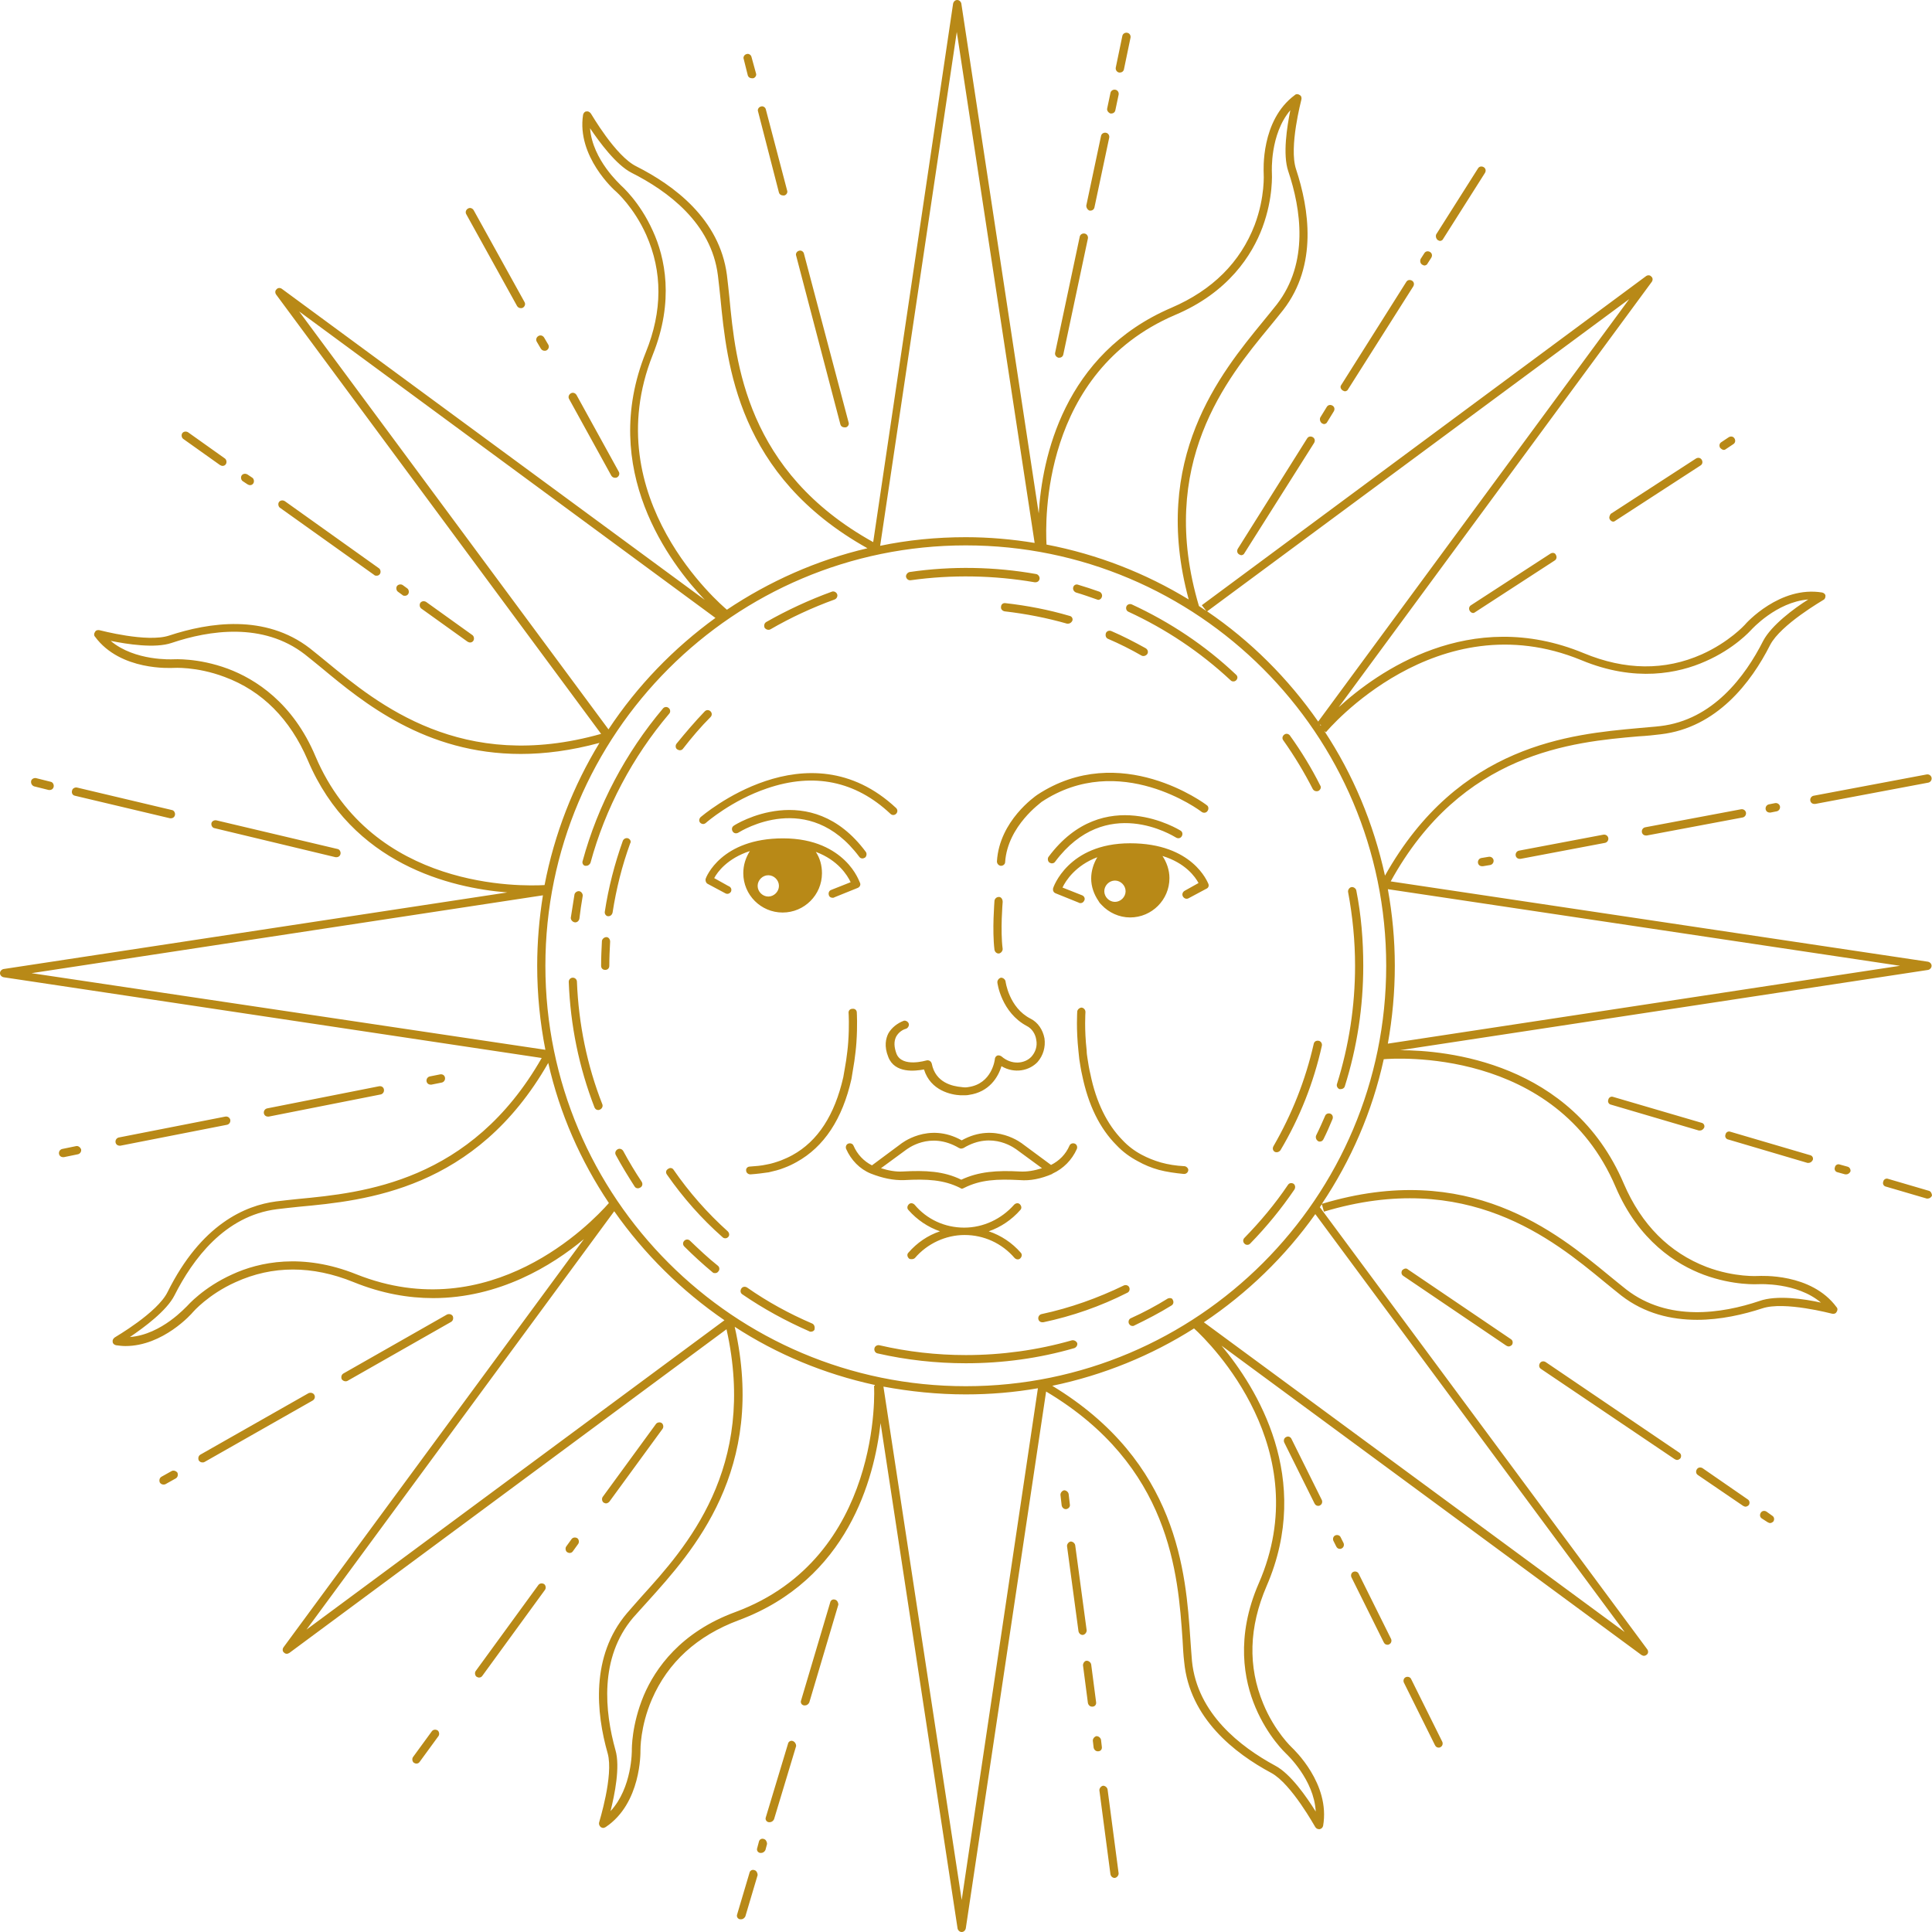 <?xml version="1.0" encoding="UTF-8" standalone="no"?><svg xmlns="http://www.w3.org/2000/svg" xmlns:xlink="http://www.w3.org/1999/xlink" fill="#000000" height="471.5" preserveAspectRatio="xMidYMid meet" version="1" viewBox="0.0 0.0 471.5 471.5" width="471.5" zoomAndPan="magnify"><g id="change1_1"><path d="M326.3,264.5c2.9-9.3,4.4-18.9,4.4-28.8c0-6.1-0.6-12.1-1.7-18c-0.1-0.5,0.3-1.1,0.8-1.2 c0.5-0.1,1.1,0.3,1.2,0.8c1.2,6,1.7,12.2,1.7,18.4c0,10-1.5,19.9-4.5,29.4c-0.1,0.4-0.5,0.7-1,0.7c-0.1,0-0.2,0-0.3,0 C326.4,265.6,326.1,265,326.3,264.5z M320.4,192.6c0.2,0.3,0.5,0.5,0.9,0.5c0.2,0,0.3,0,0.5-0.1c0.5-0.3,0.7-0.9,0.4-1.3 c-2.1-4.2-4.6-8.3-7.4-12.2c-0.3-0.4-0.9-0.6-1.4-0.2c-0.4,0.3-0.6,0.9-0.2,1.4C315.9,184.5,318.3,188.5,320.4,192.6z M276.2,147.5 c-0.5-0.2-1.1,0-1.3,0.5c-0.2,0.5,0,1.1,0.5,1.3c9.1,4.2,17.5,9.8,24.9,16.7c0.2,0.2,0.4,0.3,0.7,0.3c0.3,0,0.5-0.1,0.7-0.3 c0.4-0.4,0.4-1-0.1-1.4C294.1,157.5,285.5,151.8,276.2,147.5z M262.6,144.6c1.7,0.5,3.4,1.1,5.1,1.7c0.1,0,0.2,0.1,0.3,0.1 c0.4,0,0.8-0.3,0.9-0.7c0.2-0.5-0.1-1.1-0.6-1.3c-1.7-0.6-3.5-1.2-5.2-1.7c-0.5-0.2-1.1,0.1-1.2,0.7 C261.8,143.9,262.1,144.4,262.6,144.6z M222.3,141.6c10-1.4,20.3-1.2,30.2,0.5c0.1,0,0.1,0,0.2,0c0.5,0,0.9-0.3,1-0.8 c0.1-0.5-0.3-1.1-0.8-1.2c-10.1-1.8-20.7-2-30.9-0.5c-0.5,0.1-0.9,0.6-0.9,1.1C221.2,141.3,221.7,141.7,222.3,141.6z M187.5,153.7 c0.2,0,0.3,0,0.5-0.1c5-2.9,10.2-5.3,15.7-7.3c0.5-0.2,0.8-0.8,0.6-1.3c-0.2-0.5-0.8-0.8-1.3-0.6c-5.5,2-10.9,4.5-16,7.4 c-0.5,0.3-0.6,0.9-0.4,1.4C186.8,153.5,187.2,153.7,187.5,153.7z M142.8,211.3c0.1,0,0.2,0,0.3,0c0.4,0,0.8-0.3,1-0.7 c3.6-13.3,10.3-25.9,19.2-36.4c0.4-0.4,0.3-1.1-0.1-1.4c-0.4-0.4-1.1-0.3-1.4,0.1c-9.1,10.8-15.9,23.6-19.6,37.2 C142,210.6,142.3,211.2,142.8,211.3z M140.3,225.1c0,0,0.1,0,0.1,0c0.5,0,0.9-0.4,1-0.9c0.2-1.8,0.5-3.7,0.8-5.5 c0.1-0.5-0.3-1.1-0.8-1.2c-0.5-0.1-1.1,0.3-1.2,0.8c-0.3,1.9-0.6,3.8-0.9,5.7C139.3,224.5,139.7,225,140.3,225.1z M140.8,239.6 c0-0.6-0.5-1-1-1c-0.6,0-1,0.5-1,1c0.4,10.6,2.5,20.9,6.3,30.7c0.2,0.4,0.5,0.6,0.9,0.6c0.1,0,0.2,0,0.4-0.1 c0.5-0.2,0.8-0.8,0.6-1.3C143.3,260.1,141.2,249.9,140.8,239.6z M152.1,280.9c-0.3-0.5-0.9-0.7-1.4-0.4c-0.5,0.3-0.7,0.9-0.4,1.4 c1.4,2.6,3,5.2,4.6,7.7c0.2,0.3,0.5,0.4,0.8,0.4c0.2,0,0.4-0.1,0.6-0.2c0.5-0.3,0.6-0.9,0.3-1.4C155,286,153.5,283.5,152.1,280.9z M168.4,302.8c-0.4-0.4-1-0.4-1.4,0s-0.4,1,0,1.4c2.2,2.2,4.5,4.3,6.9,6.3c0.2,0.2,0.4,0.2,0.6,0.2c0.3,0,0.6-0.1,0.8-0.4 c0.4-0.4,0.3-1.1-0.1-1.4C172.8,307,170.6,304.9,168.4,302.8z M198.2,323c-5.6-2.4-10.9-5.3-15.9-8.8c-0.5-0.3-1.1-0.2-1.4,0.3 c-0.3,0.5-0.2,1.1,0.3,1.4c5.1,3.5,10.6,6.5,16.3,9c0.1,0.1,0.3,0.1,0.4,0.1c0.4,0,0.8-0.2,0.9-0.6 C198.9,323.8,198.7,323.2,198.2,323z M261.6,327.1c-8.4,2.4-17.1,3.6-25.9,3.6c-7.1,0-14.2-0.8-21.1-2.4c-0.5-0.1-1.1,0.2-1.2,0.8 c-0.1,0.5,0.2,1.1,0.8,1.2c7,1.6,14.3,2.4,21.5,2.4c9,0,17.9-1.2,26.5-3.7c0.5-0.2,0.8-0.7,0.7-1.2 C262.7,327.3,262.1,327,261.6,327.1z M285,316.9c-2.9,1.8-5.9,3.4-9,4.8c-0.5,0.2-0.7,0.8-0.5,1.3c0.2,0.4,0.5,0.6,0.9,0.6 c0.1,0,0.3,0,0.4-0.1c3.1-1.5,6.2-3.1,9.1-4.9c0.5-0.3,0.6-0.9,0.3-1.4C286.1,316.8,285.5,316.7,285,316.9z M315.7,288.9 c-0.5-0.3-1.1-0.2-1.4,0.3c-3.1,4.6-6.7,8.9-10.6,12.9c-0.4,0.4-0.4,1,0,1.4c0.2,0.2,0.4,0.3,0.7,0.3c0.3,0,0.5-0.1,0.7-0.3 c4-4.1,7.6-8.5,10.8-13.2C316.2,289.8,316.1,289.2,315.7,288.9z M321.7,278.5c0.1,0.1,0.3,0.1,0.4,0.1c0.4,0,0.7-0.2,0.9-0.6 c0.8-1.6,1.5-3.2,2.2-4.9c0.2-0.5,0-1.1-0.5-1.3c-0.5-0.2-1.1,0-1.3,0.5c-0.7,1.6-1.4,3.2-2.2,4.8 C321,277.6,321.2,278.2,321.7,278.5z M270.4,155.9c2.8,1.2,5.6,2.6,8.2,4.1c0.2,0.1,0.3,0.1,0.5,0.1c0.3,0,0.7-0.2,0.9-0.5 c0.3-0.5,0.1-1.1-0.4-1.4c-2.7-1.5-5.6-3-8.4-4.2c-0.5-0.2-1.1,0-1.3,0.5C269.7,155.1,269.9,155.7,270.4,155.9z M244.3,148.1 c-0.1,0.5,0.3,1,0.9,1.1c5.2,0.6,10.3,1.6,15.2,3c0.1,0,0.2,0,0.3,0c0.4,0,0.8-0.3,1-0.7c0.2-0.5-0.1-1.1-0.7-1.2 c-5.1-1.5-10.3-2.5-15.6-3.1C244.8,147.1,244.3,147.5,244.3,148.1z M165.9,183.1c0.3,0,0.6-0.1,0.8-0.4c2.1-2.7,4.3-5.3,6.7-7.7 c0.4-0.4,0.4-1,0-1.4c-0.4-0.4-1-0.4-1.4,0c-2.4,2.5-4.7,5.2-6.9,7.9c-0.3,0.4-0.3,1.1,0.2,1.4C165.5,183,165.7,183.1,165.9,183.1z M153.3,204.6c-0.5-0.2-1.1,0.1-1.3,0.6c-2,5.6-3.5,11.4-4.4,17.3c-0.1,0.5,0.3,1.1,0.8,1.1c0,0,0.1,0,0.1,0c0.5,0,0.9-0.4,1-0.9 c0.9-5.8,2.3-11.4,4.3-16.9C154.1,205.4,153.8,204.8,153.3,204.6z M148,228.7c-0.5,0-1,0.4-1.1,0.9c-0.1,2-0.2,4-0.2,6.1 c0,0.6,0.4,1,1,1s1-0.4,1-1c0-2,0.1-4,0.2-5.9C148.9,229.2,148.5,228.7,148,228.7z M164.4,285.5c-0.3-0.5-0.9-0.6-1.4-0.2 c-0.5,0.3-0.6,0.9-0.2,1.4c3.9,5.6,8.4,10.7,13.5,15.2c0.2,0.2,0.4,0.3,0.7,0.3c0.3,0,0.5-0.1,0.7-0.3c0.4-0.4,0.3-1-0.1-1.4 C172.6,296,168.2,291,164.4,285.5z M275.6,314.2c-0.2-0.5-0.8-0.7-1.3-0.5c-6.4,3.1-13.1,5.5-20.1,7c-0.5,0.1-0.9,0.6-0.8,1.2 c0.1,0.5,0.5,0.8,1,0.8c0.1,0,0.1,0,0.2,0c7.1-1.5,14-3.9,20.5-7.2C275.6,315.3,275.8,314.7,275.6,314.2z M311.1,281.1 c0.2,0.1,0.3,0.1,0.5,0.1c0.3,0,0.7-0.2,0.9-0.5c4.7-7.9,8.1-16.5,10.1-25.5c0.1-0.5-0.2-1.1-0.8-1.2s-1.1,0.2-1.2,0.8 c-2,8.8-5.3,17.1-9.8,24.9C310.5,280.2,310.6,280.8,311.1,281.1z M448.2,319c0.3,0.3,0.3,0.8,0,1.2c-0.2,0.4-0.7,0.5-1.1,0.4 c-0.1,0-11.6-3.1-17-1.3c-4.6,1.5-10.2,2.8-15.9,2.8c-6.3,0-12.8-1.5-18.5-5.9c-1.3-1-2.7-2.2-4.2-3.4 c-12.5-10.3-33.5-27.6-68.4-17.1l-0.5-1.8c-0.2,0.2-0.3,0.5-0.5,0.7L402,402.5c0.3,0.4,0.3,1-0.1,1.3c-0.2,0.2-0.5,0.3-0.7,0.3 c-0.2,0-0.4-0.1-0.6-0.2l-102.5-75.5c8.6,10.3,22.4,32.4,11,58.7c-4.3,10-4.6,19.6-0.8,28.7c2.8,6.8,7,10.7,7,10.7 c0.4,0.4,9.4,8.8,7.6,19.1c-0.1,0.4-0.4,0.7-0.8,0.8c-0.1,0-0.1,0-0.2,0c-0.4,0-0.7-0.2-0.9-0.5c-0.1-0.1-5.8-10.5-10.7-13.2 c-9-4.8-20-13.4-21.3-27.1c-0.2-1.6-0.3-3.5-0.4-5.4c-1.1-16-2.9-42.5-33.3-60.6l-19.6,131c-0.1,0.5-0.5,0.9-1,0.9c0,0,0,0,0,0 c-0.5,0-0.9-0.4-1-0.8l-18.8-123.4c-1.5,13.5-8,38.2-34.6,48.1c-10.2,3.8-17.3,10.3-21.2,19.3c-2.9,6.7-2.8,12.4-2.8,12.5 c0,0.5,0.2,12.9-8.5,18.7c-0.2,0.1-0.4,0.2-0.6,0.2c-0.2,0-0.4-0.1-0.6-0.2c-0.3-0.3-0.5-0.7-0.4-1.1c0-0.1,3.6-11.5,2.1-16.9 c-2.8-9.8-4.2-23.7,4.7-34.2c1.1-1.3,2.3-2.6,3.6-4.1c10.7-11.8,28.3-31.3,20.7-65.2l-106.7,79c-0.2,0.1-0.4,0.2-0.6,0.2 c-0.3,0-0.5-0.1-0.7-0.3c-0.4-0.3-0.4-0.9-0.1-1.3l73.3-99.6c-7.8,6.5-20.7,14.4-36.8,14.4c-6,0-12.5-1.1-19.4-3.9 c-10.1-4.1-19.8-4.1-28.8,0c-6.7,3-10.4,7.3-10.4,7.3c-0.3,0.4-7.3,8.3-16.5,8.3c-0.8,0-1.5-0.1-2.3-0.2c-0.4-0.1-0.8-0.4-0.8-0.8 c-0.1-0.4,0.1-0.8,0.5-1.1c0.1-0.1,10.4-6,12.9-11.1c8.2-16.5,18.9-21.1,26.5-22.1c1.6-0.2,3.5-0.4,5.4-0.6 c15.8-1.5,42.1-4.1,59.4-34.4L0.9,238.5c-0.5-0.1-0.9-0.5-0.9-1c0-0.5,0.4-0.9,0.8-1l123-18.7c-13.7-1.1-37.9-6.8-48.7-32.3 c-4.3-10-11.1-16.9-20.3-20.3c-6.9-2.6-12.5-2.2-12.5-2.2c-0.5,0-12.9,0.8-19.1-7.6c-0.3-0.3-0.3-0.8,0-1.2c0.2-0.4,0.7-0.5,1.1-0.4 c0.1,0,11.6,3.1,17,1.3c9.7-3.2,23.4-5.3,34.3,3.1c1.3,1,2.7,2.2,4.2,3.4c12.4,10.2,32.9,27.1,66.9,17.5L67.4,71.9 c-0.3-0.4-0.3-1,0.1-1.3c0.3-0.4,0.9-0.4,1.3-0.1L172,146.4c-8.5-8.9-25.9-31.8-14.4-60.4c4.1-10.1,4.1-19.7,0.1-28.7 c-3-6.7-7.3-10.5-7.3-10.5c-0.4-0.3-9.7-8.6-8.1-18.8c0.1-0.4,0.4-0.8,0.8-0.8c0.4-0.1,0.8,0.1,1.1,0.5c0.1,0.1,6,10.4,11.1,12.9 c9.1,4.6,20.3,12.8,22.1,26.5c0.2,1.6,0.4,3.5,0.6,5.4c1.5,16,4.1,42.6,35.1,59.8L232.6,0.9c0.1-0.5,0.5-0.9,1-0.9c0,0,0,0,0,0 c0.5,0,0.9,0.4,1,0.8l18.9,124.5c0.8-13.4,6-38.9,32.4-50.2c10-4.3,16.8-11.1,20.3-20.2c2.6-6.9,2.2-12.6,2.2-12.6 c0-0.5-0.8-12.9,7.6-19.1c0.3-0.3,0.8-0.3,1.2,0c0.4,0.2,0.5,0.7,0.4,1.1c0,0.1-3.1,11.6-1.3,17c3.2,9.7,5.3,23.4-3.1,34.3 c-1,1.3-2.2,2.7-3.4,4.2c-10.3,12.5-27.5,33.4-17.2,68.1c0.6,0.4,1.2,0.8,1.8,1.2l-1.1-1.4l108.4-80.3c0.4-0.3,1-0.3,1.3,0.1 c0.4,0.3,0.4,0.9,0.1,1.3l-76.4,103.8c9.4-8.6,32-24.7,59.8-13.2c10.1,4.2,19.8,4.3,28.8,0.3c6.7-3,10.5-7.2,10.5-7.2 c0.3-0.4,8.6-9.6,18.9-7.9c0.4,0.1,0.8,0.4,0.8,0.8s-0.1,0.8-0.5,1c-0.1,0.1-10.4,6-13,11c-4.6,9.1-13,20.2-26.7,21.8 c-1.6,0.2-3.5,0.4-5.4,0.5c-16.1,1.4-43.1,3.8-60.5,35.4l131.1,19.6c0.5,0.1,0.9,0.5,0.9,1s-0.4,0.9-0.8,1l-128.9,19.6 c11.1,0,41.9,2.8,54.6,32.6c4.3,10,11.1,16.8,20.2,20.3c6.9,2.6,12.6,2.2,12.6,2.2C429.6,311.4,442,310.6,448.2,319z M338.3,235.7 c0-56.6-46-102.6-102.6-102.6s-102.6,46-102.6,102.6c0,56.6,46,102.6,102.6,102.6S338.3,292.3,338.3,235.7z M322.3,177.1 c0,0,0.1-0.1,0.1-0.1l-0.3-0.3C322.2,176.8,322.2,177,322.3,177.1z M463.7,235.7l-125-18.7c1.1,6.1,1.7,12.3,1.7,18.7 c0,6.5-0.6,12.8-1.7,19L463.7,235.7z M338.3,214.9L338.3,214.9C338.3,214.9,338.3,214.9,338.3,214.9L338.3,214.9z M323.6,178.7 l-0.4-0.3c7,10.6,12,22.5,14.8,35.3c18-32.1,45.4-34.5,61.8-36c1.9-0.2,3.8-0.3,5.4-0.5c12.8-1.5,20.7-12.1,25.1-20.8 c2-3.8,7.5-7.9,11-10.1c-7.8,0.6-13.9,7.4-13.9,7.4c-0.2,0.2-4.1,4.6-11.2,7.7c-6.5,2.9-17.1,5.2-30.3-0.3 C350.6,146.6,323.8,178.4,323.6,178.7z M294.6,149.2c10.6,7.2,19.8,16.4,27.1,26.9L397.6,73L294.6,149.2z M255.4,132.9 c12.5,2.4,24.2,7,34.7,13.4c-9.3-34.4,7.8-55.2,18.1-67.8c1.2-1.5,2.4-2.9,3.4-4.2c7.9-10.2,5.9-23.3,2.8-32.5 c-1.4-4.1-0.3-10.9,0.5-14.9c-5,5.9-4.5,15-4.5,15.2c0,0.2,0.4,6.1-2.3,13.4c-2.5,6.7-8.3,15.9-21.4,21.4 C254.1,90.9,255.1,127.4,255.4,132.9z M214.8,133.2c6.7-1.4,13.7-2.1,20.9-2.1c5.7,0,11.3,0.5,16.8,1.4l-19-124.7L214.8,133.2z M177.4,148.8c10.3-6.9,21.9-12.1,34.3-15C180,116.1,177.4,89,175.8,72.6c-0.2-1.9-0.4-3.8-0.6-5.4c-1.6-12.8-12.3-20.6-21-25 c-3.8-1.9-7.9-7.5-10.2-10.9c0.6,7.8,7.5,13.8,7.5,13.9c0.2,0.2,4.6,4,7.8,11.1c3,6.5,5.3,17.1,0,30.3 C145.4,121.6,176.1,147.7,177.4,148.8z M73,76l75.5,102c7-10.6,15.9-19.8,26.1-27.2L73,76z M132.9,216c2.4-12.5,7-24.2,13.4-34.7 c-7,1.9-13.4,2.7-19.2,2.7c-23.3,0-38.5-12.6-48.5-20.9c-1.5-1.2-2.9-2.4-4.2-3.4c-10.2-7.9-23.3-5.9-32.5-2.8 c-4.1,1.4-10.9,0.3-14.9-0.5c5.9,5,15.1,4.5,15.2,4.5c0.2,0,6.1-0.4,13.4,2.3c6.7,2.5,15.9,8.3,21.4,21.4 C90.9,217.3,127.4,216.3,132.9,216z M7.7,237.5l125.4,18.7c-1.3-6.6-2-13.5-2-20.5c0-5.8,0.5-11.6,1.4-17.2L7.7,237.5z M148.6,293.6 c-6.9-10.3-12-21.8-14.8-34.2c-17.7,31-44.6,33.6-60.8,35.1c-1.9,0.2-3.8,0.4-5.4,0.6c-12.8,1.6-20.6,12.3-25,21 c-1.9,3.8-7.5,7.9-10.9,10.2c7.8-0.6,13.8-7.5,13.9-7.5c0.2-0.2,4-4.6,11.1-7.8c6.5-3,17.1-5.3,30.3,0 C119.7,324,144.2,298.6,148.6,293.6z M74.8,397.7l102-75.5c-10.5-7.2-19.6-16.2-26.9-26.6L74.8,397.7z M213.3,338.2l0.2,0l0-0.2 c-12.4-2.7-23.9-7.5-34.2-14.2c7.9,34.9-10.3,54.9-21.2,67c-1.3,1.4-2.5,2.8-3.6,4c-8.3,9.8-6.9,23-4.3,32.3 c1.2,4.1-0.2,10.9-1.2,14.9c5.3-5.7,5.2-14.8,5.2-14.9c0-0.2-0.1-6.1,2.9-13.3c2.8-6.6,9-15.5,22.4-20.4 C215.4,380.1,213.4,338.6,213.3,338.2z M253.3,338.8c-5.7,1-11.6,1.5-17.6,1.5c-6.9,0-13.6-0.7-20.1-1.9l19.1,125.3L253.3,338.8z M291.4,324.2c-10.4,6.6-22.1,11.4-34.6,14c30.7,18.6,32.6,45.6,33.7,61.8c0.1,1.9,0.3,3.8,0.4,5.4c1.3,12.8,11.8,20.9,20.3,25.5 c3.8,2,7.7,7.7,9.9,11.2c-0.4-7.8-7.1-14-7.2-14.1c-0.2-0.2-4.5-4.2-7.5-11.3c-2.8-6.6-4.9-17.2,0.8-30.3 C321.4,353.8,295.5,327.9,291.4,324.2z M321,296.3c-7.4,10.4-16.6,19.3-27.2,26.4l102.7,75.6L321,296.3z M444.4,317.9 c-5.9-5-15.1-4.5-15.2-4.5c-0.2,0-6.1,0.4-13.4-2.3c-6.7-2.5-15.9-8.3-21.5-21.4c-14.6-34.3-54.3-31.4-56.6-31.2 c-2.8,12.8-8,24.7-15.1,35.3c35.8-10.8,57.2,6.9,70.1,17.5c1.5,1.2,2.9,2.4,4.2,3.4c10.2,7.9,23.3,5.9,32.5,2.8 C433.6,316,440.4,317,444.4,317.9z M205.1,103.6c0.1,0.4,0.5,0.7,1,0.7c0.1,0,0.2,0,0.3,0c0.5-0.1,0.9-0.7,0.7-1.2l-10.9-41.2 c-0.1-0.5-0.7-0.9-1.2-0.7c-0.5,0.1-0.9,0.7-0.7,1.2L205.1,103.6z M190.1,47c0.1,0.4,0.5,0.7,1,0.7c0.1,0,0.2,0,0.3,0 c0.5-0.1,0.9-0.7,0.7-1.2l-5.2-19.8c-0.1-0.5-0.7-0.9-1.2-0.7c-0.5,0.1-0.9,0.7-0.7,1.2L190.1,47z M182.5,18.4 c0.1,0.4,0.5,0.7,1,0.7c0.1,0,0.2,0,0.3,0c0.5-0.1,0.9-0.7,0.7-1.2l-1.1-4c-0.1-0.5-0.7-0.9-1.2-0.7c-0.5,0.1-0.9,0.7-0.7,1.2 L182.5,18.4z M258.3,87.3c0.1,0,0.1,0,0.2,0c0.5,0,0.9-0.3,1-0.8l6-28.3c0.1-0.5-0.2-1.1-0.8-1.2c-0.5-0.1-1.1,0.2-1.2,0.8l-6,28.3 C257.4,86.6,257.7,87.1,258.3,87.3z M265.9,51.4c0.1,0,0.1,0,0.2,0c0.5,0,0.9-0.3,1-0.8l3.6-17c0.1-0.5-0.2-1.1-0.8-1.2 c-0.5-0.1-1.1,0.2-1.2,0.8l-3.6,17C265.1,50.7,265.4,51.2,265.9,51.4z M271,27.7c0.1,0,0.1,0,0.2,0c0.5,0,0.9-0.3,1-0.8l0.8-3.8 c0.1-0.5-0.2-1.1-0.8-1.2c-0.5-0.1-1.1,0.2-1.2,0.8l-0.8,3.8C270.1,27,270.5,27.5,271,27.7z M273.1,17.7c0.1,0,0.1,0,0.2,0 c0.5,0,0.9-0.3,1-0.8l1.6-7.7c0.1-0.5-0.2-1.1-0.8-1.2c-0.5-0.1-1.1,0.2-1.2,0.8l-1.6,7.7C272.2,17.1,272.6,17.6,273.1,17.7z M302.1,133.9c-0.3,0.5-0.2,1.1,0.3,1.4c0.2,0.1,0.4,0.2,0.5,0.2c0.3,0,0.7-0.2,0.8-0.5l17-26.9c0.3-0.5,0.2-1.1-0.3-1.4 c-0.5-0.3-1.1-0.2-1.4,0.3L302.1,133.9z M322.6,103.3c0.2,0.1,0.4,0.2,0.5,0.2c0.3,0,0.7-0.2,0.8-0.5l1.6-2.6 c0.3-0.5,0.2-1.1-0.3-1.4c-0.5-0.3-1.1-0.2-1.4,0.3l-1.6,2.6C322,102.4,322.2,103,322.6,103.3z M327.7,95.3c0.2,0.1,0.4,0.2,0.5,0.2 c0.3,0,0.7-0.2,0.8-0.5l15.9-25.1c0.3-0.5,0.2-1.1-0.3-1.4c-0.5-0.3-1.1-0.2-1.4,0.3L327.3,94C327,94.4,327.2,95,327.7,95.3z M347.1,64.6c0.2,0.1,0.4,0.2,0.5,0.2c0.3,0,0.7-0.2,0.8-0.5l0.9-1.4c0.3-0.5,0.2-1.1-0.3-1.4c-0.5-0.3-1.1-0.2-1.4,0.3l-0.9,1.4 C346.5,63.7,346.6,64.3,347.1,64.6z M350.9,58.6c0.2,0.1,0.4,0.2,0.5,0.2c0.3,0,0.7-0.2,0.8-0.5l10.2-16.1c0.3-0.5,0.2-1.1-0.3-1.4 c-0.5-0.3-1.1-0.2-1.4,0.3l-10.2,16.1C350.3,57.7,350.5,58.3,350.9,58.6z M378.4,135.1L359,147.7c-0.5,0.3-0.6,0.9-0.3,1.4 c0.2,0.3,0.5,0.5,0.8,0.5c0.2,0,0.4-0.1,0.5-0.2l19.4-12.6c0.5-0.3,0.6-0.9,0.3-1.4C379.5,134.9,378.9,134.8,378.4,135.1z M392.9,126.8c0.2,0.3,0.5,0.5,0.8,0.5c0.2,0,0.4-0.1,0.5-0.2l20.8-13.5c0.5-0.3,0.6-0.9,0.3-1.4c-0.3-0.5-0.9-0.6-1.4-0.3 l-20.8,13.5C392.8,125.8,392.6,126.4,392.9,126.8z M420.7,109.8c0.2,0,0.4-0.1,0.5-0.2l1.8-1.2c0.5-0.3,0.6-0.9,0.3-1.4 c-0.3-0.5-0.9-0.6-1.4-0.3l-1.8,1.2c-0.5,0.3-0.6,0.9-0.3,1.4C420.1,109.6,420.4,109.8,420.7,109.8z M361.5,209.4 c-0.5,0.1-0.9,0.6-0.8,1.2c0.1,0.5,0.5,0.8,1,0.8c0.1,0,0.1,0,0.2,0l1.8-0.3c0.5-0.1,0.9-0.6,0.8-1.2c-0.1-0.5-0.6-0.9-1.2-0.8 L361.5,209.4z M370.7,207.6c-0.5,0.1-0.9,0.6-0.8,1.2c0.1,0.5,0.5,0.8,1,0.8c0.1,0,0.1,0,0.2,0l20.6-3.9c0.5-0.1,0.9-0.6,0.8-1.2 c-0.1-0.5-0.6-0.9-1.2-0.8L370.7,207.6z M401.5,201.9c-0.5,0.1-0.9,0.6-0.8,1.2c0.1,0.5,0.5,0.8,1,0.8c0.1,0,0.1,0,0.2,0l23.4-4.4 c0.5-0.1,0.9-0.6,0.8-1.2c-0.1-0.5-0.6-0.9-1.2-0.8L401.5,201.9z M431.7,196.3c-0.5,0.1-0.9,0.6-0.8,1.2c0.1,0.5,0.5,0.8,1,0.8 c0.1,0,0.1,0,0.2,0l1.5-0.3c0.5-0.1,0.9-0.6,0.8-1.2c-0.1-0.5-0.6-0.9-1.2-0.8L431.7,196.3z M441.8,195.4c0.1,0.5,0.5,0.8,1,0.8 c0.1,0,0.1,0,0.2,0l27.6-5.2c0.5-0.1,0.9-0.6,0.8-1.2c-0.1-0.5-0.6-0.9-1.2-0.8l-27.6,5.2C442.1,194.3,441.7,194.8,441.8,195.4z M393.7,267.7c-0.5-0.2-1.1,0.1-1.2,0.7c-0.2,0.5,0.1,1.1,0.7,1.2l21.4,6.3c0.1,0,0.2,0,0.3,0c0.4,0,0.8-0.3,1-0.7 c0.2-0.5-0.1-1.1-0.7-1.2L393.7,267.7z M422.3,276.2c-0.5-0.2-1.1,0.1-1.2,0.7c-0.2,0.5,0.1,1.1,0.7,1.2l19.3,5.7c0.1,0,0.2,0,0.3,0 c0.4,0,0.8-0.3,1-0.7c0.2-0.5-0.1-1.1-0.7-1.2L422.3,276.2z M450.8,284.7l-1.8-0.5c-0.5-0.2-1.1,0.1-1.2,0.7 c-0.2,0.5,0.1,1.1,0.7,1.2l1.8,0.5c0.1,0,0.2,0,0.3,0c0.4,0,0.8-0.3,1-0.7C451.7,285.4,451.4,284.8,450.8,284.7z M470.7,290.6 l-9.9-2.9c-0.5-0.2-1.1,0.1-1.2,0.7c-0.2,0.5,0.1,1.1,0.7,1.2l9.9,2.9c0.1,0,0.2,0,0.3,0c0.4,0,0.8-0.3,1-0.7 C471.5,291.3,471.2,290.7,470.7,290.6z M342.2,310c-0.3,0.5-0.2,1.1,0.3,1.4l25.1,17c0.2,0.1,0.4,0.2,0.6,0.2c0.3,0,0.6-0.2,0.8-0.4 c0.3-0.5,0.2-1.1-0.3-1.4l-25.1-17C343.2,309.4,342.6,309.6,342.2,310z M377.2,332.4c-0.5-0.3-1.1-0.2-1.4,0.3 c-0.3,0.5-0.2,1.1,0.3,1.4l32.6,22c0.2,0.1,0.4,0.2,0.6,0.2c0.3,0,0.6-0.2,0.8-0.4c0.3-0.5,0.2-1.1-0.3-1.4L377.2,332.4z M415.5,358.3c-0.5-0.3-1.1-0.2-1.4,0.3c-0.3,0.5-0.2,1.1,0.3,1.4l11,7.5c0.2,0.1,0.4,0.2,0.6,0.2c0.3,0,0.6-0.2,0.8-0.4 c0.3-0.5,0.2-1.1-0.3-1.4L415.5,358.3z M431.1,368.9c-0.5-0.3-1.1-0.2-1.4,0.3c-0.3,0.5-0.2,1.1,0.3,1.4l1.4,0.9 c0.2,0.1,0.4,0.2,0.6,0.2c0.3,0,0.6-0.2,0.8-0.4c0.3-0.5,0.2-1.1-0.3-1.4L431.1,368.9z M313.9,350.7c-0.5,0.2-0.7,0.8-0.5,1.3 l7.4,14.9c0.2,0.4,0.5,0.6,0.9,0.6c0.1,0,0.3,0,0.4-0.1c0.5-0.2,0.7-0.8,0.5-1.3l-7.4-14.9C315,350.7,314.4,350.4,313.9,350.7z M327.2,375.2c-0.2-0.5-0.8-0.7-1.3-0.5c-0.5,0.2-0.7,0.8-0.5,1.3l0.7,1.4c0.2,0.4,0.5,0.6,0.9,0.6c0.1,0,0.3,0,0.4-0.1 c0.5-0.2,0.7-0.8,0.5-1.3L327.2,375.2z M331.6,384.1c-0.2-0.5-0.8-0.7-1.3-0.5c-0.5,0.2-0.7,0.8-0.5,1.3l7.9,15.9 c0.2,0.4,0.5,0.6,0.9,0.6c0.1,0,0.3,0,0.4-0.1c0.5-0.2,0.7-0.8,0.5-1.3L331.6,384.1z M344.4,409.8c-0.2-0.5-0.8-0.7-1.3-0.5 c-0.5,0.2-0.7,0.8-0.5,1.3l7.6,15.3c0.2,0.4,0.5,0.6,0.9,0.6c0.1,0,0.3,0,0.4-0.1c0.5-0.2,0.7-0.8,0.5-1.3L344.4,409.8z M261.1,367.2l-0.3-2.6c-0.1-0.5-0.6-0.9-1.1-0.9c-0.5,0.1-0.9,0.6-0.9,1.1l0.3,2.6c0.1,0.5,0.5,0.9,1,0.9c0,0,0.1,0,0.1,0 C260.8,368.2,261.2,367.7,261.1,367.2z M265.2,397.9l-2.8-20.8c-0.1-0.5-0.6-0.9-1.1-0.9c-0.5,0.1-0.9,0.6-0.9,1.1l2.8,20.8 c0.1,0.5,0.5,0.9,1,0.9c0,0,0.1,0,0.1,0C264.8,398.9,265.2,398.4,265.2,397.9z M267.5,415.4l-1.2-9.2c-0.1-0.5-0.6-0.9-1.1-0.9 s-0.9,0.6-0.9,1.1l1.2,9.2c0.1,0.5,0.5,0.9,1,0.9c0,0,0.1,0,0.1,0C267.2,416.5,267.6,416,267.5,415.4z M268.9,426.3l-0.2-1.7 c-0.1-0.5-0.6-0.9-1.1-0.9c-0.5,0.1-0.9,0.6-0.9,1.1l0.2,1.7c0.1,0.5,0.5,0.9,1,0.9c0,0,0.1,0,0.1,0 C268.6,427.4,269,426.9,268.9,426.3z M269.2,435.8c-0.5,0.1-0.9,0.6-0.9,1.1l2.7,20.5c0.1,0.5,0.5,0.9,1,0.9c0,0,0.1,0,0.1,0 c0.5-0.1,0.9-0.6,0.9-1.1l-2.7-20.5C270.2,436.2,269.7,435.8,269.2,435.8z M203.8,390.4c-0.5-0.2-1.1,0.1-1.2,0.7l-7.1,23.9 c-0.2,0.5,0.1,1.1,0.7,1.2c0.1,0,0.2,0,0.3,0c0.4,0,0.8-0.3,1-0.7l7.1-23.9C204.6,391.1,204.3,390.5,203.8,390.4z M193.5,424.9 c-0.5-0.2-1.1,0.1-1.2,0.7l-5.4,17.9c-0.2,0.5,0.1,1.1,0.7,1.2c0.1,0,0.2,0,0.3,0c0.4,0,0.8-0.3,1-0.7l5.4-17.9 C194.3,425.6,194,425.1,193.5,424.9z M186.4,448.8c-0.5-0.2-1.1,0.1-1.2,0.7l-0.4,1.5c-0.2,0.5,0.1,1.1,0.7,1.2c0.1,0,0.2,0,0.3,0 c0.4,0,0.8-0.3,1-0.7l0.4-1.5C187.2,449.5,186.9,448.9,186.4,448.8z M184.1,456.4c-0.5-0.2-1.1,0.1-1.2,0.7l-3,10.1 c-0.2,0.5,0.1,1.1,0.7,1.2c0.1,0,0.2,0,0.3,0c0.4,0,0.8-0.3,1-0.7l3-10.1C184.9,457.1,184.6,456.5,184.1,456.4z M148.7,366.5 l13-17.8c0.3-0.4,0.2-1.1-0.2-1.4c-0.4-0.3-1.1-0.2-1.4,0.2l-13,17.8c-0.3,0.4-0.2,1.1,0.2,1.4c0.2,0.1,0.4,0.2,0.6,0.2 C148.2,366.9,148.5,366.7,148.7,366.5z M139.5,375.6l-1.3,1.8c-0.3,0.4-0.2,1.1,0.2,1.4c0.2,0.1,0.4,0.2,0.6,0.2 c0.3,0,0.6-0.1,0.8-0.4l1.3-1.8c0.3-0.4,0.2-1.1-0.2-1.4C140.4,375.1,139.8,375.2,139.5,375.6z M131.4,386.8l-15.3,21 c-0.3,0.4-0.2,1.1,0.2,1.4c0.2,0.1,0.4,0.2,0.6,0.2c0.3,0,0.6-0.1,0.8-0.4l15.3-21c0.3-0.4,0.2-1.1-0.2-1.4 C132.3,386.3,131.7,386.4,131.4,386.8z M105.4,422.5l-4.6,6.3c-0.3,0.4-0.2,1.1,0.2,1.4c0.2,0.1,0.4,0.2,0.6,0.2 c0.3,0,0.6-0.1,0.8-0.4l4.6-6.3c0.3-0.4,0.2-1.1-0.2-1.4C106.3,422,105.7,422.1,105.4,422.5z M84.3,337.1c0.2,0,0.3,0,0.5-0.1 l25.3-14.4c0.5-0.3,0.6-0.9,0.4-1.4c-0.3-0.5-0.9-0.6-1.4-0.4l-25.3,14.4c-0.5,0.3-0.6,0.9-0.4,1.4C83.6,336.9,84,337.1,84.3,337.1z M76.7,340.4c-0.3-0.5-0.9-0.6-1.4-0.4l-26.4,15c-0.5,0.3-0.6,0.9-0.4,1.4c0.2,0.3,0.5,0.5,0.9,0.5c0.2,0,0.3,0,0.5-0.1l26.4-15 C76.8,341.5,77,340.9,76.7,340.4z M41.9,359l-2.5,1.4c-0.5,0.3-0.6,0.9-0.4,1.4c0.2,0.3,0.5,0.5,0.9,0.5c0.2,0,0.3,0,0.5-0.1 l2.5-1.4c0.5-0.3,0.6-0.9,0.4-1.4C42.9,358.9,42.3,358.8,41.9,359z M105.3,264.7l2.5-0.5c0.5-0.1,0.9-0.6,0.8-1.2s-0.6-0.9-1.2-0.8 l-2.5,0.5c-0.5,0.1-0.9,0.6-0.8,1.2c0.1,0.5,0.5,0.8,1,0.8C105.1,264.7,105.2,264.7,105.3,264.7z M65.6,272.5l27.3-5.4 c0.5-0.1,0.9-0.6,0.8-1.2s-0.6-0.9-1.2-0.8l-27.3,5.4c-0.5,0.1-0.9,0.6-0.8,1.2c0.1,0.5,0.5,0.8,1,0.8 C65.5,272.5,65.5,272.5,65.6,272.5z M29.4,279.6l26-5.1c0.5-0.1,0.9-0.6,0.8-1.2c-0.1-0.5-0.6-0.9-1.2-0.8l-26,5.1 c-0.5,0.1-0.9,0.6-0.8,1.2c0.1,0.5,0.5,0.8,1,0.8C29.3,279.6,29.4,279.6,29.4,279.6z M18.6,279.7l-3.4,0.7c-0.5,0.1-0.9,0.6-0.8,1.2 c0.1,0.5,0.5,0.8,1,0.8c0.1,0,0.1,0,0.2,0l3.4-0.7c0.5-0.1,0.9-0.6,0.8-1.2C19.6,280,19.1,279.6,18.6,279.7z M81.9,209.2 c0.1,0,0.2,0,0.2,0c0.5,0,0.9-0.3,1-0.8c0.1-0.5-0.2-1.1-0.7-1.2l-29.6-7c-0.5-0.1-1.1,0.2-1.2,0.7c-0.1,0.5,0.2,1.1,0.7,1.2 L81.9,209.2z M18.3,194.2l23.2,5.5c0.1,0,0.2,0,0.2,0c0.5,0,0.9-0.3,1-0.8c0.1-0.5-0.2-1.1-0.7-1.2l-23.2-5.5 c-0.5-0.1-1.1,0.2-1.2,0.7C17.4,193.5,17.7,194.1,18.3,194.2z M8.3,191.9l3.6,0.9c0.1,0,0.2,0,0.2,0c0.5,0,0.9-0.3,1-0.8 c0.1-0.5-0.2-1.1-0.7-1.2l-3.6-0.9c-0.5-0.1-1.1,0.2-1.2,0.7C7.5,191.2,7.8,191.7,8.3,191.9z M114.7,156.8c0.3,0,0.6-0.1,0.8-0.4 c0.3-0.4,0.2-1.1-0.2-1.4l-11.3-8.1c-0.5-0.3-1.1-0.2-1.4,0.2c-0.3,0.4-0.2,1.1,0.2,1.4l11.3,8.1 C114.3,156.7,114.5,156.8,114.7,156.8z M98.8,145.4c0.3,0,0.6-0.1,0.8-0.4c0.3-0.4,0.2-1.1-0.2-1.4l-1.1-0.8 c-0.4-0.3-1.1-0.2-1.4,0.2c-0.3,0.4-0.2,1.1,0.2,1.4l1.1,0.8C98.4,145.4,98.6,145.4,98.8,145.4z M91.9,140.5c0.3,0,0.6-0.1,0.8-0.4 c0.3-0.4,0.2-1.1-0.2-1.4l-23-16.4c-0.5-0.3-1.1-0.2-1.4,0.2c-0.3,0.4-0.2,1.1,0.2,1.4l23,16.4C91.5,140.5,91.7,140.5,91.9,140.5z M60.4,118.2c0.2,0.1,0.4,0.2,0.6,0.2c0.3,0,0.6-0.1,0.8-0.4c0.3-0.4,0.2-1.1-0.2-1.4l-1.2-0.8c-0.5-0.3-1.1-0.2-1.4,0.2 c-0.3,0.4-0.2,1.1,0.2,1.4L60.4,118.2z M53.7,113.5c0.2,0.1,0.4,0.2,0.6,0.2c0.3,0,0.6-0.1,0.8-0.4c0.3-0.4,0.2-1.1-0.2-1.4l-9-6.4 c-0.5-0.3-1.1-0.2-1.4,0.2c-0.3,0.4-0.2,1.1,0.2,1.4L53.7,113.5z M149.2,116.1c0.2,0.3,0.5,0.5,0.9,0.5c0.2,0,0.3,0,0.5-0.1 c0.5-0.3,0.7-0.9,0.4-1.4l-10.3-18.7c-0.3-0.5-0.9-0.7-1.4-0.4c-0.5,0.3-0.7,0.9-0.4,1.4L149.2,116.1z M132,85.1 c0.2,0.3,0.5,0.5,0.9,0.5c0.2,0,0.3,0,0.5-0.1c0.5-0.3,0.7-0.9,0.4-1.4l-1-1.7c-0.3-0.5-0.9-0.7-1.4-0.4c-0.5,0.3-0.7,0.9-0.4,1.4 L132,85.1z M126.2,74.7c0.2,0.3,0.5,0.5,0.9,0.5c0.2,0,0.3,0,0.5-0.1c0.5-0.3,0.7-0.9,0.4-1.4l-12.4-22.4c-0.3-0.5-0.9-0.7-1.4-0.4 c-0.5,0.3-0.7,0.9-0.4,1.4L126.2,74.7z M289,284.6c-2-0.1-3.9-0.4-5.7-0.9c-1.7-0.5-3.2-1.1-4.7-1.9c-1.7-0.9-3.3-2.1-4.7-3.6 c-3.7-3.8-6.4-9.2-7.8-16.1c-0.3-1.2-0.5-2.5-0.7-3.8c-0.1-0.6-0.2-1.3-0.2-1.9c-0.6-5.3-0.3-9.3-0.3-9.4c0-0.6-0.4-1-0.9-1.1 c-0.5,0-1,0.4-1.1,0.9c0,0.2-0.3,4.2,0.3,9.8c0.1,0.6,0.1,1.3,0.2,1.9c0.2,1.3,0.4,2.6,0.7,3.9c1.5,7.3,4.3,13,8.4,17.1 c1.5,1.6,3.3,2.9,5.2,3.9c1.6,0.9,3.3,1.6,5.1,2.1c1.9,0.5,4,0.8,6.1,1c0,0,0,0,0.1,0c0.5,0,1-0.4,1-1 C290,285.1,289.5,284.6,289,284.6z M208.5,259c0.2-1.5,0.4-3,0.5-4.5c0.3-4.3,0.1-7.3,0.1-7.4c0-0.6-0.5-1-1.1-0.9 c-0.6,0-1,0.5-0.9,1.1c0,0,0.2,3-0.1,7.1c-0.1,1.5-0.3,2.9-0.5,4.4c-0.2,1.4-0.5,2.8-0.7,4.1c-2.1,9.2-6.2,15.6-12.4,19 c-0.9,0.5-1.8,0.9-2.8,1.3c-1.1,0.4-2.3,0.8-3.5,1c-1.3,0.3-2.7,0.4-4.1,0.5c-0.6,0-1,0.5-0.9,1c0,0.5,0.5,0.9,1,0.9c0,0,0,0,0.1,0 c1.5-0.1,3-0.3,4.4-0.5c1.3-0.3,2.6-0.6,3.8-1.1c1.1-0.4,2.1-0.9,3-1.4c6.7-3.7,11.2-10.5,13.4-20.3 C208,261.9,208.3,260.4,208.5,259z M171,199.4c-0.4,0.4-0.5,1-0.1,1.4c0.2,0.2,0.5,0.3,0.7,0.3c0.2,0,0.5-0.1,0.7-0.3 c0.1-0.1,6.3-5.5,14.9-8.4c11.4-3.9,21.6-1.8,30.1,6.2c0.4,0.4,1,0.4,1.4,0c0.4-0.4,0.4-1,0-1.4C197,176.9,171.3,199.2,171,199.4z M294.7,197.9c0.3-0.4,0.3-1.1-0.2-1.4c-0.2-0.2-21.1-15.9-41.4-2.5c-0.4,0.3-9.2,6.3-9.8,16.2c0,0.6,0.4,1,0.9,1.1c0,0,0,0,0.1,0 c0.5,0,1-0.4,1-0.9c0.6-8.9,8.9-14.6,8.9-14.7c19-12.6,38.8,2.2,39,2.4C293.7,198.5,294.4,198.4,294.7,197.9z M243.8,218.9 c-0.6,0-1,0.4-1.1,0.9c0,0.3-0.6,7.1,0,12c0.1,0.5,0.5,0.9,1,0.9c0,0,0.1,0,0.1,0c0.5-0.1,0.9-0.6,0.9-1.1c-0.6-4.6,0-11.4,0-11.5 C244.7,219.4,244.3,218.9,243.8,218.9z M216.8,252.2c-0.6,1.2-1.1,3.1,0,5.8c1.6,4,6.5,3.4,8.7,3c1.6,5.2,6.7,6.2,8.9,6.3 c0.3,0,0.5,0,0.8,0c0.4,0,0.9,0,1.3-0.1c4.9-0.7,7.1-4.3,7.9-7c3.2,1.9,6.8,1.1,8.8-1c1.4-1.6,2-3.7,1.7-5.8 c-0.4-2.1-1.6-3.9-3.4-4.8c-5.3-2.7-6.1-9.1-6.1-9.1c-0.1-0.5-0.6-0.9-1.1-0.9c-0.5,0.1-0.9,0.6-0.9,1.1c0,0.3,1,7.4,7.2,10.7 c1.2,0.6,2.1,1.9,2.3,3.4c0.3,1.5-0.2,3-1.2,4.1c-1.6,1.7-4.8,2.1-7.3-0.1c-0.3-0.2-0.7-0.3-1-0.2c-0.3,0.1-0.6,0.5-0.6,0.8 c0,0.2-0.7,6.1-6.5,6.9c-0.5,0.1-1,0.1-1.6,0c-2.3-0.2-6.4-1.1-7.3-5.7c-0.1-0.3-0.2-0.5-0.5-0.7c-0.2-0.1-0.5-0.2-0.8-0.1 c-0.1,0-5.9,1.8-7.3-1.6c-0.6-1.6-0.7-3-0.1-4.2c0.6-1.1,1.6-1.7,2.3-1.9c0.5-0.1,0.9-0.7,0.8-1.2c-0.1-0.5-0.7-0.9-1.2-0.8 C219,249.7,217.6,250.8,216.8,252.2z M179.1,201.5c-0.5,0.3-0.6,0.9-0.3,1.4c0.3,0.5,0.9,0.6,1.4,0.3c0.7-0.4,17.1-10.7,29.5,5.9 c0.2,0.3,0.5,0.4,0.8,0.4c0.2,0,0.4-0.1,0.6-0.2c0.4-0.3,0.5-1,0.2-1.4C197.8,189.7,179.3,201.3,179.1,201.5z M255.9,209.1 c-0.3,0.4-0.2,1.1,0.2,1.4c0.2,0.1,0.4,0.2,0.6,0.2c0.3,0,0.6-0.1,0.8-0.4c12.4-16.6,28.8-6.3,29.5-5.9c0.5,0.3,1.1,0.2,1.4-0.3 c0.3-0.5,0.2-1.1-0.3-1.4C287.9,202.6,269.4,191,255.9,209.1z M178.4,217.6c-0.3,0.5-0.9,0.7-1.4,0.4l-4.3-2.3 c-0.4-0.2-0.6-0.8-0.5-1.2c0.1-0.4,3.8-9.9,18.9-9.9c7.9,0,12.5,2.9,15.1,5.4c2.8,2.7,3.6,5.4,3.7,5.5c0.2,0.5-0.1,1-0.6,1.2 l-5.7,2.3c-0.1,0.1-0.3,0.1-0.4,0.1c-0.4,0-0.8-0.2-0.9-0.6c-0.2-0.5,0-1.1,0.5-1.3l4.8-1.9c-0.8-1.7-3.1-5.4-8.5-7.4 c1,1.5,1.5,3.3,1.5,5.2c0,5.3-4.3,9.6-9.6,9.6s-9.6-4.3-9.6-9.6c0-2,0.6-3.8,1.6-5.4c-5.5,1.8-7.9,5.1-8.7,6.6l3.4,1.9 C178.5,216.5,178.6,217.1,178.4,217.6z M184.9,216.2c0,1.4,1.2,2.6,2.6,2.6s2.6-1.2,2.6-2.6s-1.2-2.6-2.6-2.6 S184.9,214.8,184.9,216.2z M294.9,215.7c0.2,0.5,0,1-0.5,1.2l-4.3,2.3c-0.5,0.3-1.1,0.1-1.4-0.4c-0.3-0.5-0.1-1.1,0.4-1.4l3.4-1.9 c-0.8-1.5-3.2-4.9-8.8-6.6c1,1.5,1.7,3.4,1.7,5.4c0,5.3-4.3,9.6-9.6,9.6c-2.7,0-5.2-1.2-6.9-3c-0.3-0.3-0.6-0.6-0.8-1 c-1.1-1.6-1.8-3.5-1.8-5.5c0-1.9,0.6-3.7,1.5-5.2c-5.3,2-7.7,5.7-8.5,7.4l4.8,1.9c0.5,0.2,0.8,0.8,0.5,1.3c-0.2,0.4-0.5,0.6-0.9,0.6 c-0.1,0-0.3,0-0.4-0.1l-5.7-2.3c-0.5-0.2-0.7-0.7-0.6-1.2c0-0.1,3.6-11,18.8-11C291.1,205.8,294.7,215.3,294.9,215.7z M274.7,217.5 c0-1.4-1.2-2.6-2.6-2.6s-2.6,1.2-2.6,2.6s1.2,2.6,2.6,2.6S274.7,218.9,274.7,217.5z M212.5,286.4 C212.5,286.4,212.5,286.4,212.5,286.4c-2.7-1.1-4.8-3.3-6-6c-0.2-0.5,0-1.1,0.5-1.3c0.5-0.2,1.1,0,1.3,0.5c0.9,2.1,2.5,3.8,4.5,4.8 l7-5.2c0,0,6.7-5.5,14.9-0.9c8.2-4.6,14.9,0.9,14.9,0.9l6.9,5.1c2-1,3.6-2.6,4.5-4.7c0.2-0.5,0.8-0.7,1.3-0.5 c0.5,0.2,0.7,0.8,0.5,1.3c-1.2,2.7-3.3,4.8-5.9,6c0,0-0.1,0-0.1,0.1c0,0,0,0,0,0c-2.8,1.2-5.4,1.7-7.9,1.5 c-5.6-0.3-9.6-0.1-13.6,1.9c-0.2,0.1-0.4,0.2-0.5,0.2c0,0,0,0,0,0c0,0,0,0,0,0c-0.2,0-0.4-0.1-0.5-0.2c-4-2-8.1-2.2-13.6-1.9 C218,288.1,215.3,287.5,212.5,286.4C212.5,286.4,212.5,286.4,212.5,286.4z M221,280.7L221,280.7C221,280.8,221,280.8,221,280.7 l-6,4.4c1.9,0.6,3.7,0.9,5.3,0.8c5.6-0.3,10-0.1,14.3,2c4.3-2,8.7-2.3,14.3-2c1.7,0.1,3.5-0.2,5.4-0.8l-6-4.4 c-0.3-0.2-6-4.9-13.2-0.5c0,0-0.1,0-0.1,0c-0.1,0-0.1,0.1-0.2,0.1c-0.1,0-0.1,0-0.2,0c-0.1,0-0.1,0-0.2,0c-0.1,0-0.1,0-0.2-0.1 c0,0-0.1,0-0.1,0C226.9,275.9,221.3,280.5,221,280.7z M249,295.3c0.4-0.4,0.3-1-0.1-1.4c-0.4-0.4-1-0.3-1.4,0.1 c-3.1,3.5-7.5,5.6-12.2,5.6c-4.7,0-9.1-2-12.1-5.6c-0.4-0.4-1-0.5-1.4-0.1c-0.4,0.4-0.5,1-0.1,1.4c2.1,2.4,4.8,4.2,7.7,5.2 c-3,1-5.6,2.8-7.7,5.2c-0.4,0.4-0.3,1,0.1,1.4c0.2,0.2,0.4,0.2,0.7,0.2c0.3,0,0.6-0.1,0.8-0.3c3-3.5,7.5-5.6,12.1-5.6 c4.7,0,9.1,2,12.2,5.6c0.4,0.4,1,0.5,1.4,0.1c0.4-0.4,0.5-1,0.1-1.4c-2.1-2.4-4.8-4.2-7.8-5.2C244.2,299.5,246.9,297.7,249,295.3z" fill="#b88917"/></g></svg>